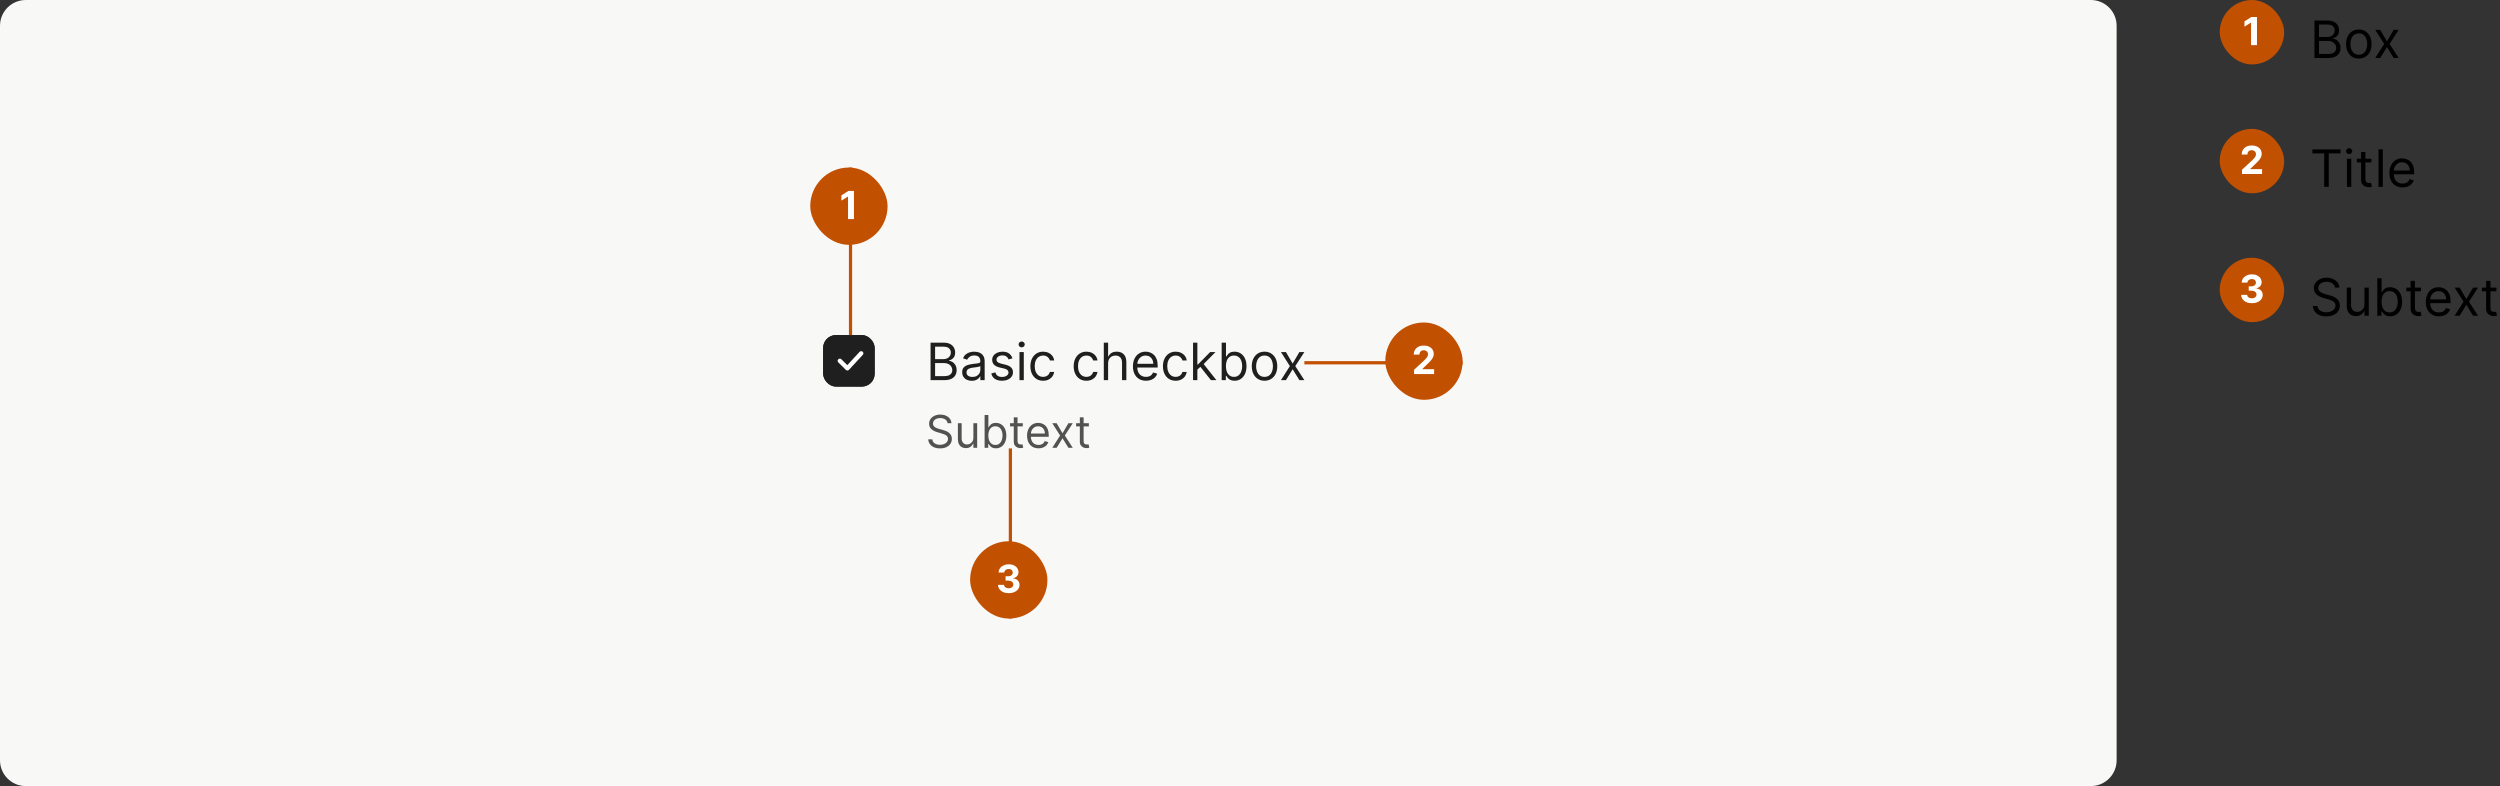 <svg width="776" height="244" viewBox="0 0 776 244" fill="none" xmlns="http://www.w3.org/2000/svg">
<rect x="0" y="0" width="776" height="244" fill="#333333" stroke="none"/>
<g clip-path="url(#clip0_1468_84640)">
<path d="M0 8C0 3.582 3.582 0 8 0H649C653.418 0 657 3.582 657 8V236C657 240.418 653.418 244 649 244H8C3.582 244 0 240.418 0 236V8Z" fill="#F8F8F7"/>
<g clip-path="url(#clip1_1468_84640)">
<rect x="255.5" y="104" width="16" height="16" rx="4" fill="#1F1F1F"/>
<path fill-rule="evenodd" clip-rule="evenodd" d="M267.779 109.178C268.057 109.431 268.075 109.859 267.82 110.135L263.528 114.78C263.402 114.917 263.225 114.996 263.039 115C262.853 115.004 262.673 114.932 262.541 114.802L260.2 112.479C259.933 112.214 259.933 111.786 260.2 111.521C260.467 111.256 260.899 111.256 261.166 111.521L263.003 113.343L266.814 109.22C267.069 108.944 267.501 108.925 267.779 109.178Z" fill="white"/>
</g>
<rect x="256.5" y="105" width="14" height="14" rx="3" stroke="#1F1F1F" stroke-width="2"/>
<path d="M288.847 118V106.364H292.915C293.725 106.364 294.394 106.504 294.92 106.784C295.447 107.061 295.839 107.434 296.097 107.903C296.354 108.369 296.483 108.886 296.483 109.455C296.483 109.955 296.394 110.367 296.216 110.693C296.042 111.019 295.811 111.277 295.523 111.466C295.239 111.655 294.93 111.795 294.597 111.886V112C294.953 112.023 295.311 112.148 295.67 112.375C296.03 112.602 296.331 112.928 296.574 113.352C296.816 113.777 296.938 114.295 296.938 114.909C296.938 115.492 296.805 116.017 296.54 116.483C296.275 116.949 295.856 117.318 295.284 117.591C294.712 117.864 293.968 118 293.051 118H288.847ZM290.256 116.75H293.051C293.972 116.75 294.625 116.572 295.011 116.216C295.402 115.856 295.597 115.42 295.597 114.909C295.597 114.515 295.496 114.152 295.295 113.818C295.095 113.481 294.809 113.212 294.438 113.011C294.066 112.807 293.627 112.705 293.119 112.705H290.256V116.75ZM290.256 111.477H292.869C293.294 111.477 293.676 111.394 294.017 111.227C294.362 111.061 294.634 110.826 294.835 110.523C295.04 110.22 295.142 109.864 295.142 109.455C295.142 108.943 294.964 108.509 294.608 108.153C294.252 107.794 293.688 107.614 292.915 107.614H290.256V111.477ZM301.639 118.205C301.086 118.205 300.584 118.1 300.134 117.892C299.683 117.68 299.325 117.375 299.06 116.977C298.795 116.576 298.662 116.091 298.662 115.523C298.662 115.023 298.76 114.617 298.957 114.307C299.154 113.992 299.418 113.746 299.747 113.568C300.077 113.39 300.44 113.258 300.838 113.17C301.24 113.08 301.643 113.008 302.048 112.955C302.579 112.886 303.009 112.835 303.338 112.801C303.671 112.763 303.914 112.701 304.065 112.614C304.221 112.527 304.298 112.375 304.298 112.159V112.114C304.298 111.553 304.145 111.117 303.838 110.807C303.535 110.496 303.075 110.341 302.457 110.341C301.817 110.341 301.315 110.481 300.952 110.761C300.588 111.042 300.332 111.341 300.185 111.659L298.912 111.205C299.139 110.674 299.442 110.261 299.821 109.966C300.204 109.667 300.62 109.458 301.071 109.341C301.526 109.22 301.973 109.159 302.412 109.159C302.692 109.159 303.014 109.193 303.378 109.261C303.745 109.326 304.099 109.46 304.44 109.665C304.785 109.869 305.071 110.178 305.298 110.591C305.526 111.004 305.639 111.557 305.639 112.25V118H304.298V116.818H304.23C304.139 117.008 303.988 117.21 303.776 117.426C303.563 117.642 303.281 117.826 302.929 117.977C302.577 118.129 302.147 118.205 301.639 118.205ZM301.844 117C302.374 117 302.821 116.896 303.185 116.688C303.552 116.479 303.829 116.21 304.014 115.881C304.204 115.551 304.298 115.205 304.298 114.841V113.614C304.241 113.682 304.116 113.744 303.923 113.801C303.734 113.854 303.514 113.902 303.264 113.943C303.018 113.981 302.777 114.015 302.543 114.045C302.312 114.072 302.124 114.095 301.98 114.114C301.632 114.159 301.306 114.233 301.003 114.335C300.704 114.434 300.461 114.583 300.276 114.784C300.094 114.981 300.003 115.25 300.003 115.591C300.003 116.057 300.175 116.409 300.52 116.648C300.868 116.883 301.31 117 301.844 117ZM314.268 111.227L313.064 111.568C312.988 111.367 312.876 111.172 312.729 110.983C312.585 110.79 312.388 110.631 312.138 110.506C311.888 110.381 311.568 110.318 311.178 110.318C310.643 110.318 310.198 110.441 309.842 110.688C309.49 110.93 309.314 111.239 309.314 111.614C309.314 111.947 309.435 112.21 309.678 112.403C309.92 112.597 310.299 112.758 310.814 112.886L312.109 113.205C312.89 113.394 313.471 113.684 313.854 114.074C314.236 114.46 314.428 114.958 314.428 115.568C314.428 116.068 314.284 116.515 313.996 116.909C313.712 117.303 313.314 117.614 312.803 117.841C312.291 118.068 311.696 118.182 311.018 118.182C310.128 118.182 309.392 117.989 308.808 117.602C308.225 117.216 307.856 116.652 307.7 115.909L308.973 115.591C309.094 116.061 309.323 116.413 309.661 116.648C310.001 116.883 310.446 117 310.996 117C311.621 117 312.117 116.867 312.484 116.602C312.856 116.333 313.041 116.011 313.041 115.636C313.041 115.333 312.935 115.08 312.723 114.875C312.511 114.667 312.185 114.511 311.746 114.409L310.291 114.068C309.492 113.879 308.905 113.585 308.53 113.188C308.159 112.786 307.973 112.284 307.973 111.682C307.973 111.189 308.111 110.754 308.388 110.375C308.668 109.996 309.049 109.699 309.53 109.483C310.015 109.267 310.564 109.159 311.178 109.159C312.041 109.159 312.719 109.348 313.212 109.727C313.708 110.106 314.06 110.606 314.268 111.227ZM316.446 118V109.273H317.787V118H316.446ZM317.128 107.818C316.866 107.818 316.641 107.729 316.452 107.551C316.266 107.373 316.173 107.159 316.173 106.909C316.173 106.659 316.266 106.445 316.452 106.267C316.641 106.089 316.866 106 317.128 106C317.389 106 317.613 106.089 317.798 106.267C317.988 106.445 318.082 106.659 318.082 106.909C318.082 107.159 317.988 107.373 317.798 107.551C317.613 107.729 317.389 107.818 317.128 107.818ZM323.788 118.182C322.97 118.182 322.266 117.989 321.675 117.602C321.084 117.216 320.629 116.684 320.311 116.006C319.993 115.328 319.834 114.553 319.834 113.682C319.834 112.795 319.997 112.013 320.322 111.335C320.652 110.653 321.11 110.121 321.697 109.739C322.288 109.352 322.978 109.159 323.766 109.159C324.379 109.159 324.932 109.273 325.425 109.5C325.917 109.727 326.321 110.045 326.635 110.455C326.949 110.864 327.144 111.341 327.22 111.886H325.879C325.777 111.489 325.55 111.136 325.197 110.83C324.849 110.519 324.379 110.364 323.788 110.364C323.266 110.364 322.807 110.5 322.413 110.773C322.023 111.042 321.718 111.422 321.499 111.915C321.283 112.403 321.175 112.977 321.175 113.636C321.175 114.311 321.281 114.898 321.493 115.398C321.709 115.898 322.012 116.286 322.402 116.562C322.796 116.839 323.258 116.977 323.788 116.977C324.137 116.977 324.453 116.917 324.737 116.795C325.021 116.674 325.262 116.5 325.459 116.273C325.656 116.045 325.796 115.773 325.879 115.455H327.22C327.144 115.97 326.957 116.434 326.658 116.847C326.362 117.256 325.97 117.581 325.482 117.824C324.997 118.062 324.432 118.182 323.788 118.182ZM337.226 118.182C336.408 118.182 335.703 117.989 335.112 117.602C334.521 117.216 334.067 116.684 333.749 116.006C333.43 115.328 333.271 114.553 333.271 113.682C333.271 112.795 333.434 112.013 333.76 111.335C334.089 110.653 334.548 110.121 335.135 109.739C335.726 109.352 336.415 109.159 337.203 109.159C337.817 109.159 338.37 109.273 338.862 109.5C339.355 109.727 339.758 110.045 340.072 110.455C340.387 110.864 340.582 111.341 340.658 111.886H339.317C339.214 111.489 338.987 111.136 338.635 110.83C338.286 110.519 337.817 110.364 337.226 110.364C336.703 110.364 336.245 110.5 335.851 110.773C335.461 111.042 335.156 111.422 334.936 111.915C334.72 112.403 334.612 112.977 334.612 113.636C334.612 114.311 334.718 114.898 334.93 115.398C335.146 115.898 335.449 116.286 335.839 116.562C336.233 116.839 336.696 116.977 337.226 116.977C337.574 116.977 337.891 116.917 338.175 116.795C338.459 116.674 338.699 116.5 338.896 116.273C339.093 116.045 339.233 115.773 339.317 115.455H340.658C340.582 115.97 340.394 116.434 340.095 116.847C339.8 117.256 339.408 117.581 338.919 117.824C338.434 118.062 337.87 118.182 337.226 118.182ZM343.959 112.75V118H342.618V106.364H343.959V110.636H344.072C344.277 110.186 344.584 109.828 344.993 109.562C345.406 109.294 345.955 109.159 346.641 109.159C347.235 109.159 347.756 109.278 348.203 109.517C348.65 109.752 348.997 110.114 349.243 110.602C349.493 111.087 349.618 111.705 349.618 112.455V118H348.277V112.545C348.277 111.852 348.097 111.316 347.737 110.938C347.381 110.555 346.887 110.364 346.254 110.364C345.815 110.364 345.421 110.456 345.072 110.642C344.728 110.828 344.455 111.098 344.254 111.455C344.057 111.811 343.959 112.242 343.959 112.75ZM355.73 118.182C354.889 118.182 354.164 117.996 353.554 117.625C352.948 117.25 352.48 116.727 352.151 116.057C351.825 115.383 351.662 114.598 351.662 113.705C351.662 112.811 351.825 112.023 352.151 111.341C352.48 110.655 352.938 110.121 353.526 109.739C354.116 109.352 354.806 109.159 355.594 109.159C356.048 109.159 356.497 109.235 356.94 109.386C357.384 109.538 357.787 109.784 358.151 110.125C358.514 110.462 358.804 110.909 359.02 111.466C359.236 112.023 359.344 112.708 359.344 113.523V114.091H352.616V112.932H357.98C357.98 112.439 357.882 112 357.685 111.614C357.491 111.227 357.215 110.922 356.855 110.699C356.499 110.475 356.079 110.364 355.594 110.364C355.06 110.364 354.598 110.496 354.207 110.761C353.821 111.023 353.524 111.364 353.315 111.784C353.107 112.205 353.003 112.655 353.003 113.136V113.909C353.003 114.568 353.116 115.127 353.344 115.585C353.575 116.04 353.895 116.386 354.304 116.625C354.713 116.86 355.188 116.977 355.73 116.977C356.082 116.977 356.401 116.928 356.685 116.83C356.973 116.727 357.221 116.576 357.429 116.375C357.637 116.17 357.798 115.917 357.912 115.614L359.207 115.977C359.071 116.417 358.842 116.803 358.52 117.136C358.198 117.466 357.8 117.723 357.327 117.909C356.853 118.091 356.321 118.182 355.73 118.182ZM364.929 118.182C364.111 118.182 363.406 117.989 362.815 117.602C362.224 117.216 361.77 116.684 361.452 116.006C361.134 115.328 360.974 114.553 360.974 113.682C360.974 112.795 361.137 112.013 361.463 111.335C361.793 110.653 362.251 110.121 362.838 109.739C363.429 109.352 364.118 109.159 364.906 109.159C365.52 109.159 366.073 109.273 366.565 109.5C367.058 109.727 367.461 110.045 367.776 110.455C368.09 110.864 368.285 111.341 368.361 111.886H367.02C366.918 111.489 366.69 111.136 366.338 110.83C365.99 110.519 365.52 110.364 364.929 110.364C364.406 110.364 363.948 110.5 363.554 110.773C363.164 111.042 362.859 111.422 362.639 111.915C362.423 112.403 362.315 112.977 362.315 113.636C362.315 114.311 362.421 114.898 362.634 115.398C362.849 115.898 363.152 116.286 363.543 116.562C363.937 116.839 364.399 116.977 364.929 116.977C365.277 116.977 365.594 116.917 365.878 116.795C366.162 116.674 366.402 116.5 366.599 116.273C366.796 116.045 366.937 115.773 367.02 115.455H368.361C368.285 115.97 368.098 116.434 367.798 116.847C367.503 117.256 367.111 117.581 366.622 117.824C366.137 118.062 365.573 118.182 364.929 118.182ZM371.571 114.818L371.548 113.159H371.821L375.639 109.273H377.298L373.23 113.386H373.116L371.571 114.818ZM370.321 118V106.364H371.662V118H370.321ZM375.866 118L372.457 113.682L373.412 112.75L377.571 118H375.866ZM379.206 118V106.364H380.547V110.659H380.661C380.759 110.508 380.895 110.314 381.07 110.08C381.248 109.841 381.501 109.629 381.831 109.443C382.164 109.254 382.615 109.159 383.183 109.159C383.918 109.159 384.566 109.343 385.126 109.71C385.687 110.078 386.125 110.598 386.439 111.273C386.753 111.947 386.911 112.742 386.911 113.659C386.911 114.583 386.753 115.384 386.439 116.062C386.125 116.737 385.689 117.259 385.132 117.631C384.575 117.998 383.933 118.182 383.206 118.182C382.645 118.182 382.196 118.089 381.859 117.903C381.522 117.714 381.263 117.5 381.081 117.261C380.899 117.019 380.759 116.818 380.661 116.659H380.501V118H379.206ZM380.524 113.636C380.524 114.295 380.621 114.877 380.814 115.381C381.007 115.881 381.289 116.273 381.661 116.557C382.032 116.837 382.486 116.977 383.024 116.977C383.585 116.977 384.053 116.83 384.428 116.534C384.806 116.235 385.09 115.833 385.28 115.33C385.473 114.822 385.57 114.258 385.57 113.636C385.57 113.023 385.475 112.47 385.286 111.977C385.1 111.481 384.818 111.089 384.439 110.801C384.064 110.509 383.592 110.364 383.024 110.364C382.479 110.364 382.02 110.502 381.649 110.778C381.278 111.051 380.998 111.434 380.808 111.926C380.619 112.415 380.524 112.985 380.524 113.636ZM392.507 118.182C391.719 118.182 391.028 117.994 390.433 117.619C389.842 117.244 389.38 116.72 389.047 116.045C388.717 115.371 388.553 114.583 388.553 113.682C388.553 112.773 388.717 111.979 389.047 111.301C389.38 110.623 389.842 110.097 390.433 109.722C391.028 109.347 391.719 109.159 392.507 109.159C393.295 109.159 393.984 109.347 394.575 109.722C395.17 110.097 395.632 110.623 395.962 111.301C396.295 111.979 396.462 112.773 396.462 113.682C396.462 114.583 396.295 115.371 395.962 116.045C395.632 116.72 395.17 117.244 394.575 117.619C393.984 117.994 393.295 118.182 392.507 118.182ZM392.507 116.977C393.106 116.977 393.598 116.824 393.984 116.517C394.371 116.21 394.657 115.807 394.842 115.307C395.028 114.807 395.121 114.265 395.121 113.682C395.121 113.098 395.028 112.555 394.842 112.051C394.657 111.547 394.371 111.14 393.984 110.83C393.598 110.519 393.106 110.364 392.507 110.364C391.909 110.364 391.416 110.519 391.03 110.83C390.643 111.14 390.357 111.547 390.172 112.051C389.986 112.555 389.893 113.098 389.893 113.682C389.893 114.265 389.986 114.807 390.172 115.307C390.357 115.807 390.643 116.21 391.03 116.517C391.416 116.824 391.909 116.977 392.507 116.977ZM399.149 109.273L401.24 112.841L403.331 109.273H404.876L402.058 113.636L404.876 118H403.331L401.24 114.614L399.149 118H397.604L400.376 113.636L397.604 109.273H399.149Z" fill="#1F1F1F"/>
<path d="M294.125 131.364C294.066 130.86 293.824 130.469 293.4 130.19C292.975 129.912 292.455 129.773 291.838 129.773C291.388 129.773 290.993 129.846 290.655 129.991C290.32 130.137 290.059 130.338 289.87 130.593C289.684 130.848 289.591 131.138 289.591 131.463C289.591 131.735 289.656 131.969 289.785 132.164C289.918 132.356 290.087 132.517 290.292 132.646C290.498 132.772 290.713 132.877 290.939 132.96C291.164 133.039 291.371 133.104 291.56 133.153L292.594 133.432C292.859 133.501 293.154 133.598 293.479 133.72C293.807 133.843 294.12 134.01 294.419 134.222C294.72 134.431 294.969 134.7 295.164 135.028C295.36 135.356 295.458 135.759 295.458 136.236C295.458 136.786 295.314 137.283 295.025 137.727C294.74 138.171 294.323 138.524 293.772 138.786C293.225 139.048 292.561 139.179 291.779 139.179C291.05 139.179 290.418 139.061 289.885 138.826C289.354 138.591 288.937 138.263 288.632 137.842C288.33 137.421 288.159 136.932 288.12 136.375H289.392C289.426 136.759 289.555 137.078 289.78 137.33C290.009 137.578 290.297 137.764 290.645 137.886C290.997 138.006 291.374 138.065 291.779 138.065C292.249 138.065 292.672 137.989 293.047 137.837C293.421 137.681 293.718 137.465 293.936 137.19C294.155 136.912 294.265 136.587 294.265 136.216C294.265 135.878 294.17 135.603 293.981 135.391C293.792 135.179 293.544 135.006 293.235 134.874C292.927 134.741 292.594 134.625 292.236 134.526L290.983 134.168C290.188 133.939 289.558 133.612 289.094 133.188C288.63 132.764 288.398 132.209 288.398 131.523C288.398 130.953 288.552 130.455 288.86 130.031C289.172 129.604 289.59 129.272 290.113 129.037C290.64 128.798 291.229 128.679 291.878 128.679C292.534 128.679 293.118 128.797 293.628 129.032C294.139 129.264 294.543 129.582 294.841 129.987C295.143 130.391 295.302 130.85 295.319 131.364H294.125ZM302.138 135.878V131.364H303.312V139H302.138V137.707H302.059C301.88 138.095 301.601 138.425 301.224 138.697C300.846 138.965 300.368 139.099 299.792 139.099C299.314 139.099 298.89 138.995 298.519 138.786C298.148 138.574 297.856 138.256 297.644 137.832C297.432 137.404 297.326 136.866 297.326 136.216V131.364H298.499V136.136C298.499 136.693 298.655 137.137 298.966 137.469C299.281 137.8 299.682 137.966 300.17 137.966C300.461 137.966 300.758 137.891 301.059 137.742C301.364 137.593 301.62 137.364 301.825 137.056C302.034 136.748 302.138 136.355 302.138 135.878ZM305.62 139V128.818H306.793V132.577H306.892C306.979 132.444 307.098 132.275 307.25 132.07C307.406 131.861 307.628 131.675 307.917 131.513C308.208 131.347 308.603 131.264 309.1 131.264C309.743 131.264 310.31 131.425 310.8 131.746C311.291 132.068 311.673 132.524 311.949 133.114C312.224 133.704 312.361 134.4 312.361 135.202C312.361 136.01 312.224 136.711 311.949 137.305C311.673 137.895 311.292 138.352 310.805 138.677C310.318 138.998 309.756 139.159 309.12 139.159C308.629 139.159 308.236 139.078 307.941 138.915C307.646 138.75 307.419 138.562 307.26 138.354C307.101 138.142 306.979 137.966 306.892 137.827H306.753V139H305.62ZM306.773 135.182C306.773 135.759 306.858 136.267 307.027 136.708C307.196 137.146 307.443 137.489 307.767 137.737C308.092 137.982 308.49 138.105 308.961 138.105C309.451 138.105 309.86 137.976 310.189 137.717C310.52 137.455 310.769 137.104 310.934 136.663C311.103 136.219 311.188 135.725 311.188 135.182C311.188 134.645 311.105 134.161 310.939 133.73C310.777 133.296 310.53 132.953 310.199 132.701C309.87 132.446 309.458 132.318 308.961 132.318C308.483 132.318 308.082 132.439 307.757 132.681C307.433 132.92 307.187 133.254 307.022 133.685C306.856 134.113 306.773 134.612 306.773 135.182ZM317.477 131.364V132.358H313.52V131.364H317.477ZM314.673 129.534H315.846V136.812C315.846 137.144 315.894 137.393 315.99 137.558C316.09 137.721 316.216 137.83 316.368 137.886C316.524 137.939 316.688 137.966 316.86 137.966C316.99 137.966 317.096 137.959 317.179 137.946C317.261 137.929 317.328 137.916 317.377 137.906L317.616 138.96C317.537 138.99 317.426 139.02 317.283 139.05C317.141 139.083 316.96 139.099 316.741 139.099C316.41 139.099 316.085 139.028 315.767 138.886C315.452 138.743 315.19 138.526 314.981 138.234C314.776 137.943 314.673 137.575 314.673 137.131V129.534ZM322.362 139.159C321.626 139.159 320.991 138.997 320.457 138.672C319.927 138.344 319.518 137.886 319.229 137.3C318.944 136.71 318.802 136.024 318.802 135.241C318.802 134.459 318.944 133.77 319.229 133.173C319.518 132.573 319.919 132.106 320.433 131.771C320.95 131.433 321.553 131.264 322.242 131.264C322.64 131.264 323.033 131.33 323.42 131.463C323.808 131.596 324.161 131.811 324.479 132.109C324.798 132.404 325.051 132.795 325.24 133.283C325.429 133.77 325.523 134.37 325.523 135.082V135.58H319.637V134.565H324.33C324.33 134.134 324.244 133.75 324.072 133.412C323.903 133.074 323.661 132.807 323.346 132.612C323.034 132.416 322.666 132.318 322.242 132.318C321.775 132.318 321.371 132.434 321.029 132.666C320.691 132.895 320.431 133.193 320.249 133.561C320.066 133.929 319.975 134.323 319.975 134.744V135.42C319.975 135.997 320.075 136.486 320.273 136.887C320.476 137.285 320.756 137.588 321.114 137.797C321.472 138.002 321.888 138.105 322.362 138.105C322.67 138.105 322.948 138.062 323.197 137.976C323.449 137.886 323.666 137.754 323.848 137.578C324.03 137.399 324.171 137.177 324.271 136.912L325.404 137.23C325.285 137.615 325.084 137.953 324.803 138.244C324.521 138.533 324.173 138.758 323.759 138.92C323.344 139.08 322.879 139.159 322.362 139.159ZM327.978 131.364L329.808 134.486L331.637 131.364H332.99L330.524 135.182L332.99 139H331.637L329.808 136.037L327.978 139H326.626L329.052 135.182L326.626 131.364H327.978ZM337.985 131.364V132.358H334.027V131.364H337.985ZM335.181 129.534H336.354V136.812C336.354 137.144 336.402 137.393 336.498 137.558C336.598 137.721 336.724 137.83 336.876 137.886C337.032 137.939 337.196 137.966 337.368 137.966C337.498 137.966 337.604 137.959 337.686 137.946C337.769 137.929 337.836 137.916 337.885 137.906L338.124 138.96C338.044 138.99 337.933 139.02 337.791 139.05C337.648 139.083 337.468 139.099 337.249 139.099C336.917 139.099 336.593 139.028 336.275 138.886C335.96 138.743 335.698 138.526 335.489 138.234C335.283 137.943 335.181 137.575 335.181 137.131V129.534Z" fill="#525252"/>
<g clip-path="url(#clip2_1468_84640)">
<rect x="263.5" y="52" width="1" height="52" fill="#C25001"/>
<g clip-path="url(#clip3_1468_84640)">
<rect x="251.5" y="52" width="24" height="24" rx="12" fill="#C25001"/>
<path d="M265.069 59.273V68H263.224V61.024H263.172L261.174 62.277V60.641L263.334 59.273H265.069Z" fill="white"/>
</g>
</g>
<g clip-path="url(#clip4_1468_84640)">
<rect x="404.876" y="112.102" width="49.124" height="1" fill="#C25001"/>
<g clip-path="url(#clip5_1468_84640)">
<rect x="430" y="100.102" width="24" height="24" rx="12" fill="#C25001"/>
<path d="M438.928 116.102V114.773L442.035 111.896C442.299 111.641 442.52 111.411 442.699 111.206C442.881 111.001 443.019 110.801 443.113 110.605C443.206 110.406 443.253 110.192 443.253 109.962C443.253 109.706 443.195 109.486 443.079 109.301C442.962 109.114 442.803 108.97 442.601 108.871C442.4 108.768 442.171 108.717 441.915 108.717C441.648 108.717 441.415 108.771 441.216 108.879C441.018 108.987 440.864 109.142 440.756 109.344C440.648 109.545 440.594 109.786 440.594 110.064H438.843C438.843 109.493 438.972 108.997 439.231 108.577C439.489 108.156 439.851 107.831 440.317 107.601C440.783 107.371 441.32 107.256 441.928 107.256C442.553 107.256 443.097 107.366 443.56 107.588C444.026 107.807 444.388 108.111 444.647 108.5C444.905 108.889 445.035 109.335 445.035 109.838C445.035 110.168 444.969 110.493 444.839 110.814C444.711 111.135 444.482 111.491 444.153 111.884C443.823 112.273 443.358 112.74 442.759 113.286L441.485 114.534V114.594H445.15V116.102H438.928Z" fill="white"/>
</g>
</g>
<g clip-path="url(#clip6_1468_84640)">
<rect x="313.122" y="139.179" width="1" height="52.821" fill="#C25001"/>
<g clip-path="url(#clip7_1468_84640)">
<rect x="301.122" y="168" width="24" height="24" rx="12" fill="#C25001"/>
<path d="M313.1 184.119C312.464 184.119 311.897 184.01 311.4 183.791C310.906 183.57 310.515 183.266 310.228 182.879C309.944 182.49 309.798 182.041 309.789 181.533H311.647C311.658 181.746 311.728 181.933 311.856 182.095C311.987 182.254 312.16 182.378 312.376 182.466C312.592 182.554 312.835 182.598 313.104 182.598C313.386 182.598 313.634 182.548 313.85 182.449C314.066 182.349 314.235 182.212 314.357 182.036C314.479 181.859 314.541 181.656 314.541 181.426C314.541 181.193 314.475 180.987 314.345 180.808C314.217 180.626 314.032 180.484 313.791 180.382C313.552 180.28 313.268 180.229 312.938 180.229H312.124V178.874H312.938C313.217 178.874 313.462 178.825 313.676 178.729C313.891 178.632 314.059 178.499 314.178 178.328C314.298 178.155 314.357 177.953 314.357 177.723C314.357 177.504 314.305 177.312 314.2 177.148C314.097 176.98 313.953 176.849 313.765 176.756C313.58 176.662 313.364 176.615 313.117 176.615C312.867 176.615 312.639 176.661 312.431 176.751C312.224 176.839 312.058 176.966 311.933 177.131C311.808 177.295 311.741 177.489 311.732 177.71H309.964C309.972 177.207 310.116 176.764 310.394 176.381C310.673 175.997 311.048 175.697 311.519 175.482C311.994 175.263 312.529 175.153 313.126 175.153C313.728 175.153 314.255 175.263 314.707 175.482C315.158 175.7 315.509 175.996 315.759 176.368C316.012 176.737 316.137 177.152 316.134 177.612C316.137 178.101 315.985 178.509 315.678 178.835C315.374 179.162 314.978 179.369 314.489 179.457V179.526C315.131 179.608 315.62 179.831 315.955 180.195C316.293 180.555 316.461 181.007 316.458 181.55C316.461 182.047 316.318 182.489 316.028 182.875C315.741 183.261 315.345 183.565 314.839 183.787C314.333 184.009 313.754 184.119 313.1 184.119Z" fill="white"/>
</g>
</g>
<g clip-path="url(#clip8_1468_84640)">
<g clip-path="url(#clip9_1468_84640)">
<g clip-path="url(#clip10_1468_84640)">
<rect x="689" width="20" height="20" rx="10" fill="#C25001"/>
<path d="M700.569 5.273V14H698.724V7.024H698.672L696.674 8.277V6.641L698.834 5.273H700.569Z" fill="white"/>
</g>
<g clip-path="url(#clip11_1468_84640)">
<path d="M718.409 18V6.364H722.477C723.288 6.364 723.956 6.504 724.483 6.784C725.009 7.061 725.402 7.434 725.659 7.903C725.917 8.369 726.045 8.886 726.045 9.455C726.045 9.955 725.956 10.367 725.778 10.693C725.604 11.019 725.373 11.277 725.085 11.466C724.801 11.655 724.492 11.796 724.159 11.886V12C724.515 12.023 724.873 12.148 725.233 12.375C725.593 12.602 725.894 12.928 726.136 13.352C726.379 13.777 726.5 14.296 726.5 14.909C726.5 15.492 726.367 16.017 726.102 16.483C725.837 16.949 725.419 17.318 724.847 17.591C724.275 17.864 723.53 18 722.614 18H718.409ZM719.818 16.75H722.614C723.534 16.75 724.188 16.572 724.574 16.216C724.964 15.856 725.159 15.421 725.159 14.909C725.159 14.515 725.059 14.152 724.858 13.818C724.657 13.481 724.371 13.212 724 13.011C723.629 12.807 723.189 12.704 722.682 12.704H719.818V16.75ZM719.818 11.477H722.432C722.856 11.477 723.239 11.394 723.58 11.227C723.924 11.061 724.197 10.826 724.398 10.523C724.602 10.22 724.705 9.864 724.705 9.455C724.705 8.943 724.527 8.509 724.17 8.153C723.814 7.794 723.25 7.614 722.477 7.614H719.818V11.477ZM732.179 18.182C731.391 18.182 730.7 17.994 730.105 17.619C729.514 17.244 729.052 16.72 728.719 16.046C728.389 15.371 728.224 14.583 728.224 13.682C728.224 12.773 728.389 11.979 728.719 11.301C729.052 10.623 729.514 10.097 730.105 9.722C730.7 9.347 731.391 9.159 732.179 9.159C732.967 9.159 733.656 9.347 734.247 9.722C734.842 10.097 735.304 10.623 735.634 11.301C735.967 11.979 736.134 12.773 736.134 13.682C736.134 14.583 735.967 15.371 735.634 16.046C735.304 16.72 734.842 17.244 734.247 17.619C733.656 17.994 732.967 18.182 732.179 18.182ZM732.179 16.977C732.777 16.977 733.27 16.824 733.656 16.517C734.043 16.21 734.329 15.807 734.514 15.307C734.7 14.807 734.793 14.265 734.793 13.682C734.793 13.098 734.7 12.555 734.514 12.051C734.329 11.547 734.043 11.14 733.656 10.829C733.27 10.519 732.777 10.364 732.179 10.364C731.58 10.364 731.088 10.519 730.702 10.829C730.315 11.14 730.029 11.547 729.844 12.051C729.658 12.555 729.565 13.098 729.565 13.682C729.565 14.265 729.658 14.807 729.844 15.307C730.029 15.807 730.315 16.21 730.702 16.517C731.088 16.824 731.58 16.977 732.179 16.977ZM738.821 9.273L740.912 12.841L743.003 9.273H744.548L741.73 13.636L744.548 18H743.003L740.912 14.614L738.821 18H737.276L740.048 13.636L737.276 9.273H738.821Z" fill="black"/>
</g>
</g>
<g clip-path="url(#clip12_1468_84640)">
<g clip-path="url(#clip13_1468_84640)">
<rect x="689" y="40" width="20" height="20" rx="10" fill="#C25001"/>
<path d="M695.928 54V52.67L699.035 49.794C699.299 49.538 699.52 49.308 699.699 49.104C699.881 48.899 700.019 48.699 700.113 48.503C700.206 48.304 700.253 48.09 700.253 47.859C700.253 47.604 700.195 47.383 700.079 47.199C699.962 47.011 699.803 46.868 699.601 46.769C699.4 46.666 699.171 46.615 698.915 46.615C698.648 46.615 698.415 46.669 698.216 46.777C698.018 46.885 697.864 47.04 697.756 47.242C697.648 47.443 697.594 47.683 697.594 47.962H695.843C695.843 47.391 695.972 46.895 696.231 46.474C696.489 46.054 696.851 45.729 697.317 45.499C697.783 45.269 698.32 45.153 698.928 45.153C699.553 45.153 700.097 45.264 700.56 45.486C701.026 45.705 701.388 46.008 701.647 46.398C701.905 46.787 702.035 47.233 702.035 47.736C702.035 48.065 701.969 48.391 701.839 48.712C701.711 49.033 701.482 49.389 701.153 49.781C700.823 50.17 700.358 50.638 699.759 51.183L698.485 52.432V52.492H702.15V54H695.928Z" fill="white"/>
</g>
<g clip-path="url(#clip14_1468_84640)">
<path d="M717.773 47.614V46.364H726.5V47.614H722.841V58H721.432V47.614H717.773ZM728.493 58V49.273H729.834V58H728.493ZM729.175 47.818C728.913 47.818 728.688 47.729 728.499 47.551C728.313 47.373 728.22 47.159 728.22 46.909C728.22 46.659 728.313 46.445 728.499 46.267C728.688 46.089 728.913 46 729.175 46C729.436 46 729.66 46.089 729.845 46.267C730.035 46.445 730.129 46.659 730.129 46.909C730.129 47.159 730.035 47.373 729.845 47.551C729.66 47.729 729.436 47.818 729.175 47.818ZM736.085 49.273V50.409H731.562V49.273H736.085ZM732.881 47.182H734.222V55.5C734.222 55.879 734.277 56.163 734.386 56.352C734.5 56.538 734.644 56.663 734.818 56.727C734.996 56.788 735.184 56.818 735.381 56.818C735.528 56.818 735.65 56.811 735.744 56.795C735.839 56.776 735.915 56.761 735.972 56.75L736.244 57.955C736.153 57.989 736.027 58.023 735.864 58.057C735.701 58.095 735.494 58.114 735.244 58.114C734.866 58.114 734.494 58.032 734.131 57.869C733.771 57.706 733.472 57.458 733.233 57.125C732.998 56.792 732.881 56.371 732.881 55.864V47.182ZM739.631 46.364V58H738.29V46.364H739.631ZM745.746 58.182C744.905 58.182 744.179 57.996 743.57 57.625C742.964 57.25 742.496 56.727 742.166 56.057C741.84 55.383 741.678 54.599 741.678 53.705C741.678 52.811 741.84 52.023 742.166 51.341C742.496 50.655 742.954 50.121 743.541 49.739C744.132 49.352 744.821 49.159 745.609 49.159C746.064 49.159 746.513 49.235 746.956 49.386C747.399 49.538 747.803 49.784 748.166 50.125C748.53 50.462 748.82 50.909 749.036 51.466C749.251 52.023 749.359 52.708 749.359 53.523V54.091H742.632V52.932H747.996C747.996 52.439 747.897 52 747.7 51.614C747.507 51.227 747.231 50.922 746.871 50.699C746.515 50.475 746.094 50.364 745.609 50.364C745.075 50.364 744.613 50.496 744.223 50.761C743.837 51.023 743.539 51.364 743.331 51.784C743.123 52.205 743.018 52.655 743.018 53.136V53.909C743.018 54.568 743.132 55.127 743.359 55.585C743.59 56.04 743.911 56.386 744.32 56.625C744.729 56.86 745.204 56.977 745.746 56.977C746.098 56.977 746.416 56.928 746.7 56.83C746.988 56.727 747.236 56.576 747.445 56.375C747.653 56.17 747.814 55.917 747.928 55.614L749.223 55.977C749.087 56.417 748.857 56.803 748.536 57.136C748.214 57.466 747.816 57.724 747.342 57.909C746.869 58.091 746.337 58.182 745.746 58.182Z" fill="black"/>
</g>
</g>
<g clip-path="url(#clip15_1468_84640)">
<g clip-path="url(#clip16_1468_84640)">
<rect x="689" y="80" width="20" height="20" rx="10" fill="#C25001"/>
<path d="M698.978 94.119C698.342 94.119 697.775 94.01 697.278 93.791C696.784 93.57 696.393 93.266 696.106 92.879C695.822 92.49 695.676 92.041 695.667 91.533H697.525C697.536 91.746 697.606 91.933 697.734 92.095C697.865 92.254 698.038 92.378 698.254 92.466C698.47 92.554 698.713 92.598 698.982 92.598C699.264 92.598 699.512 92.548 699.728 92.449C699.944 92.349 700.113 92.212 700.235 92.035C700.357 91.859 700.419 91.656 700.419 91.426C700.419 91.193 700.353 90.987 700.222 90.808C700.095 90.626 699.91 90.484 699.669 90.382C699.43 90.28 699.146 90.229 698.816 90.229H698.002V88.874H698.816C699.095 88.874 699.34 88.825 699.553 88.729C699.769 88.632 699.937 88.499 700.056 88.328C700.176 88.155 700.235 87.953 700.235 87.723C700.235 87.504 700.183 87.312 700.078 87.148C699.975 86.98 699.83 86.849 699.643 86.756C699.458 86.662 699.242 86.615 698.995 86.615C698.745 86.615 698.517 86.66 698.309 86.751C698.102 86.84 697.936 86.966 697.811 87.131C697.686 87.296 697.619 87.489 697.61 87.71H695.842C695.85 87.207 695.994 86.764 696.272 86.381C696.551 85.997 696.926 85.697 697.397 85.481C697.872 85.263 698.407 85.153 699.004 85.153C699.606 85.153 700.133 85.263 700.585 85.481C701.036 85.7 701.387 85.996 701.637 86.368C701.89 86.737 702.015 87.152 702.012 87.612C702.015 88.101 701.863 88.508 701.556 88.835C701.252 89.162 700.856 89.369 700.367 89.457V89.526C701.009 89.608 701.498 89.831 701.833 90.195C702.171 90.555 702.339 91.007 702.336 91.55C702.339 92.047 702.195 92.489 701.906 92.875C701.619 93.261 701.222 93.565 700.717 93.787C700.211 94.008 699.632 94.119 698.978 94.119Z" fill="white"/>
</g>
<g clip-path="url(#clip17_1468_84640)">
<path d="M724.773 89.273C724.705 88.697 724.428 88.25 723.943 87.932C723.458 87.614 722.864 87.454 722.159 87.454C721.644 87.454 721.193 87.538 720.807 87.704C720.424 87.871 720.125 88.1 719.909 88.392C719.697 88.684 719.591 89.015 719.591 89.386C719.591 89.697 719.665 89.964 719.812 90.188C719.964 90.407 720.157 90.591 720.392 90.739C720.627 90.883 720.873 91.002 721.131 91.097C721.388 91.188 721.625 91.261 721.841 91.318L723.023 91.636C723.326 91.716 723.663 91.826 724.034 91.966C724.409 92.106 724.767 92.297 725.108 92.54C725.453 92.778 725.737 93.085 725.96 93.46C726.184 93.835 726.295 94.296 726.295 94.841C726.295 95.47 726.131 96.038 725.801 96.546C725.475 97.053 724.998 97.456 724.369 97.756C723.744 98.055 722.985 98.204 722.091 98.204C721.258 98.204 720.536 98.07 719.926 97.801C719.32 97.532 718.843 97.157 718.494 96.676C718.15 96.195 717.955 95.636 717.909 95H719.364C719.402 95.439 719.549 95.803 719.807 96.091C720.068 96.375 720.398 96.587 720.795 96.727C721.197 96.864 721.629 96.932 722.091 96.932C722.629 96.932 723.112 96.845 723.54 96.671C723.968 96.492 724.307 96.246 724.557 95.932C724.807 95.614 724.932 95.242 724.932 94.818C724.932 94.432 724.824 94.117 724.608 93.875C724.392 93.633 724.108 93.436 723.756 93.284C723.403 93.133 723.023 93 722.614 92.886L721.182 92.477C720.273 92.216 719.553 91.843 719.023 91.358C718.492 90.873 718.227 90.239 718.227 89.454C718.227 88.803 718.403 88.235 718.756 87.75C719.112 87.261 719.589 86.883 720.188 86.614C720.79 86.341 721.462 86.204 722.205 86.204C722.955 86.204 723.621 86.339 724.205 86.608C724.788 86.873 725.25 87.237 725.591 87.699C725.936 88.161 726.117 88.686 726.136 89.273H724.773ZM733.93 94.432V89.273H735.271V98H733.93V96.523H733.839C733.635 96.966 733.317 97.343 732.885 97.653C732.453 97.96 731.908 98.114 731.249 98.114C730.703 98.114 730.218 97.994 729.794 97.756C729.37 97.513 729.036 97.15 728.794 96.665C728.552 96.176 728.43 95.561 728.43 94.818V89.273H729.771V94.727C729.771 95.364 729.949 95.871 730.305 96.25C730.665 96.629 731.124 96.818 731.68 96.818C732.014 96.818 732.353 96.733 732.697 96.562C733.046 96.392 733.338 96.131 733.572 95.778C733.811 95.426 733.93 94.977 733.93 94.432ZM737.909 98V86.364H739.25V90.659H739.364C739.462 90.508 739.598 90.314 739.773 90.079C739.951 89.841 740.205 89.629 740.534 89.443C740.867 89.254 741.318 89.159 741.886 89.159C742.621 89.159 743.269 89.343 743.83 89.71C744.39 90.078 744.828 90.599 745.142 91.273C745.456 91.947 745.614 92.742 745.614 93.659C745.614 94.583 745.456 95.385 745.142 96.062C744.828 96.737 744.392 97.26 743.835 97.631C743.278 97.998 742.636 98.182 741.909 98.182C741.348 98.182 740.9 98.089 740.562 97.903C740.225 97.714 739.966 97.5 739.784 97.261C739.602 97.019 739.462 96.818 739.364 96.659H739.205V98H737.909ZM739.227 93.636C739.227 94.296 739.324 94.877 739.517 95.381C739.71 95.881 739.992 96.273 740.364 96.557C740.735 96.837 741.189 96.977 741.727 96.977C742.288 96.977 742.756 96.829 743.131 96.534C743.509 96.235 743.794 95.833 743.983 95.329C744.176 94.822 744.273 94.258 744.273 93.636C744.273 93.023 744.178 92.47 743.989 91.977C743.803 91.481 743.521 91.089 743.142 90.801C742.767 90.51 742.295 90.364 741.727 90.364C741.182 90.364 740.723 90.502 740.352 90.778C739.981 91.051 739.701 91.434 739.511 91.926C739.322 92.415 739.227 92.985 739.227 93.636ZM751.46 89.273V90.409H746.938V89.273H751.46ZM748.256 87.182H749.597V95.5C749.597 95.879 749.652 96.163 749.761 96.352C749.875 96.538 750.019 96.663 750.193 96.727C750.371 96.788 750.559 96.818 750.756 96.818C750.903 96.818 751.025 96.811 751.119 96.796C751.214 96.776 751.29 96.761 751.347 96.75L751.619 97.954C751.528 97.989 751.402 98.023 751.239 98.057C751.076 98.095 750.869 98.114 750.619 98.114C750.241 98.114 749.869 98.032 749.506 97.869C749.146 97.706 748.847 97.458 748.608 97.125C748.373 96.792 748.256 96.371 748.256 95.864V87.182ZM757.043 98.182C756.202 98.182 755.476 97.996 754.866 97.625C754.26 97.25 753.793 96.727 753.463 96.057C753.137 95.383 752.974 94.599 752.974 93.704C752.974 92.811 753.137 92.023 753.463 91.341C753.793 90.655 754.251 90.121 754.838 89.739C755.429 89.352 756.118 89.159 756.906 89.159C757.361 89.159 757.81 89.235 758.253 89.386C758.696 89.538 759.099 89.784 759.463 90.125C759.827 90.462 760.116 90.909 760.332 91.466C760.548 92.023 760.656 92.708 760.656 93.523V94.091H753.929V92.932H759.293C759.293 92.439 759.194 92 758.997 91.614C758.804 91.227 758.527 90.922 758.168 90.699C757.812 90.475 757.391 90.364 756.906 90.364C756.372 90.364 755.91 90.496 755.52 90.761C755.134 91.023 754.836 91.364 754.628 91.784C754.42 92.204 754.315 92.655 754.315 93.136V93.909C754.315 94.568 754.429 95.127 754.656 95.585C754.887 96.04 755.207 96.386 755.616 96.625C756.026 96.86 756.501 96.977 757.043 96.977C757.395 96.977 757.713 96.928 757.997 96.829C758.285 96.727 758.533 96.576 758.741 96.375C758.95 96.171 759.111 95.917 759.224 95.614L760.52 95.977C760.384 96.417 760.154 96.803 759.832 97.136C759.51 97.466 759.113 97.724 758.639 97.909C758.166 98.091 757.634 98.182 757.043 98.182ZM763.462 89.273L765.553 92.841L767.643 89.273H769.189L766.371 93.636L769.189 98H767.643L765.553 94.614L763.462 98H761.916L764.689 93.636L761.916 89.273H763.462ZM774.898 89.273V90.409H770.375V89.273H774.898ZM771.693 87.182H773.034V95.5C773.034 95.879 773.089 96.163 773.199 96.352C773.313 96.538 773.456 96.663 773.631 96.727C773.809 96.788 773.996 96.818 774.193 96.818C774.341 96.818 774.462 96.811 774.557 96.796C774.652 96.776 774.727 96.761 774.784 96.75L775.057 97.954C774.966 97.989 774.839 98.023 774.676 98.057C774.513 98.095 774.307 98.114 774.057 98.114C773.678 98.114 773.307 98.032 772.943 97.869C772.583 97.706 772.284 97.458 772.045 97.125C771.811 96.792 771.693 96.371 771.693 95.864V87.182Z" fill="black"/>
</g>
</g>
</g>
</g>
<defs>
<clipPath id="clip0_1468_84640">
<rect width="776" height="244" fill="white"/>
</clipPath>
<clipPath id="clip1_1468_84640">
<rect x="255.5" y="104" width="16" height="16" rx="4" fill="white"/>
</clipPath>
<clipPath id="clip2_1468_84640">
<rect width="24" height="52" fill="white" transform="translate(251.5 52)"/>
</clipPath>
<clipPath id="clip3_1468_84640">
<rect x="251.5" y="52" width="24" height="24" rx="12" fill="white"/>
</clipPath>
<clipPath id="clip4_1468_84640">
<rect width="49.124" height="24" fill="white" transform="translate(404.876 100.102)"/>
</clipPath>
<clipPath id="clip5_1468_84640">
<rect x="430" y="100.102" width="24" height="24" rx="12" fill="white"/>
</clipPath>
<clipPath id="clip6_1468_84640">
<rect width="24" height="52.821" fill="white" transform="translate(301.122 139.179)"/>
</clipPath>
<clipPath id="clip7_1468_84640">
<rect x="301.122" y="168" width="24" height="24" rx="12" fill="white"/>
</clipPath>
<clipPath id="clip8_1468_84640">
<rect width="87" height="104" fill="white" transform="translate(689)"/>
</clipPath>
<clipPath id="clip9_1468_84640">
<rect width="57" height="24" fill="white" transform="translate(689)"/>
</clipPath>
<clipPath id="clip10_1468_84640">
<rect x="689" width="20" height="20" rx="10" fill="white"/>
</clipPath>
<clipPath id="clip11_1468_84640">
<rect width="29" height="24" fill="white" transform="translate(717)"/>
</clipPath>
<clipPath id="clip12_1468_84640">
<rect width="62" height="24" fill="white" transform="translate(689 40)"/>
</clipPath>
<clipPath id="clip13_1468_84640">
<rect x="689" y="40" width="20" height="20" rx="10" fill="white"/>
</clipPath>
<clipPath id="clip14_1468_84640">
<rect width="34" height="24" fill="white" transform="translate(717 40)"/>
</clipPath>
<clipPath id="clip15_1468_84640">
<rect width="87" height="24" fill="white" transform="translate(689 80)"/>
</clipPath>
<clipPath id="clip16_1468_84640">
<rect x="689" y="80" width="20" height="20" rx="10" fill="white"/>
</clipPath>
<clipPath id="clip17_1468_84640">
<rect width="59" height="24" fill="white" transform="translate(717 80)"/>
</clipPath>
</defs>
</svg>
